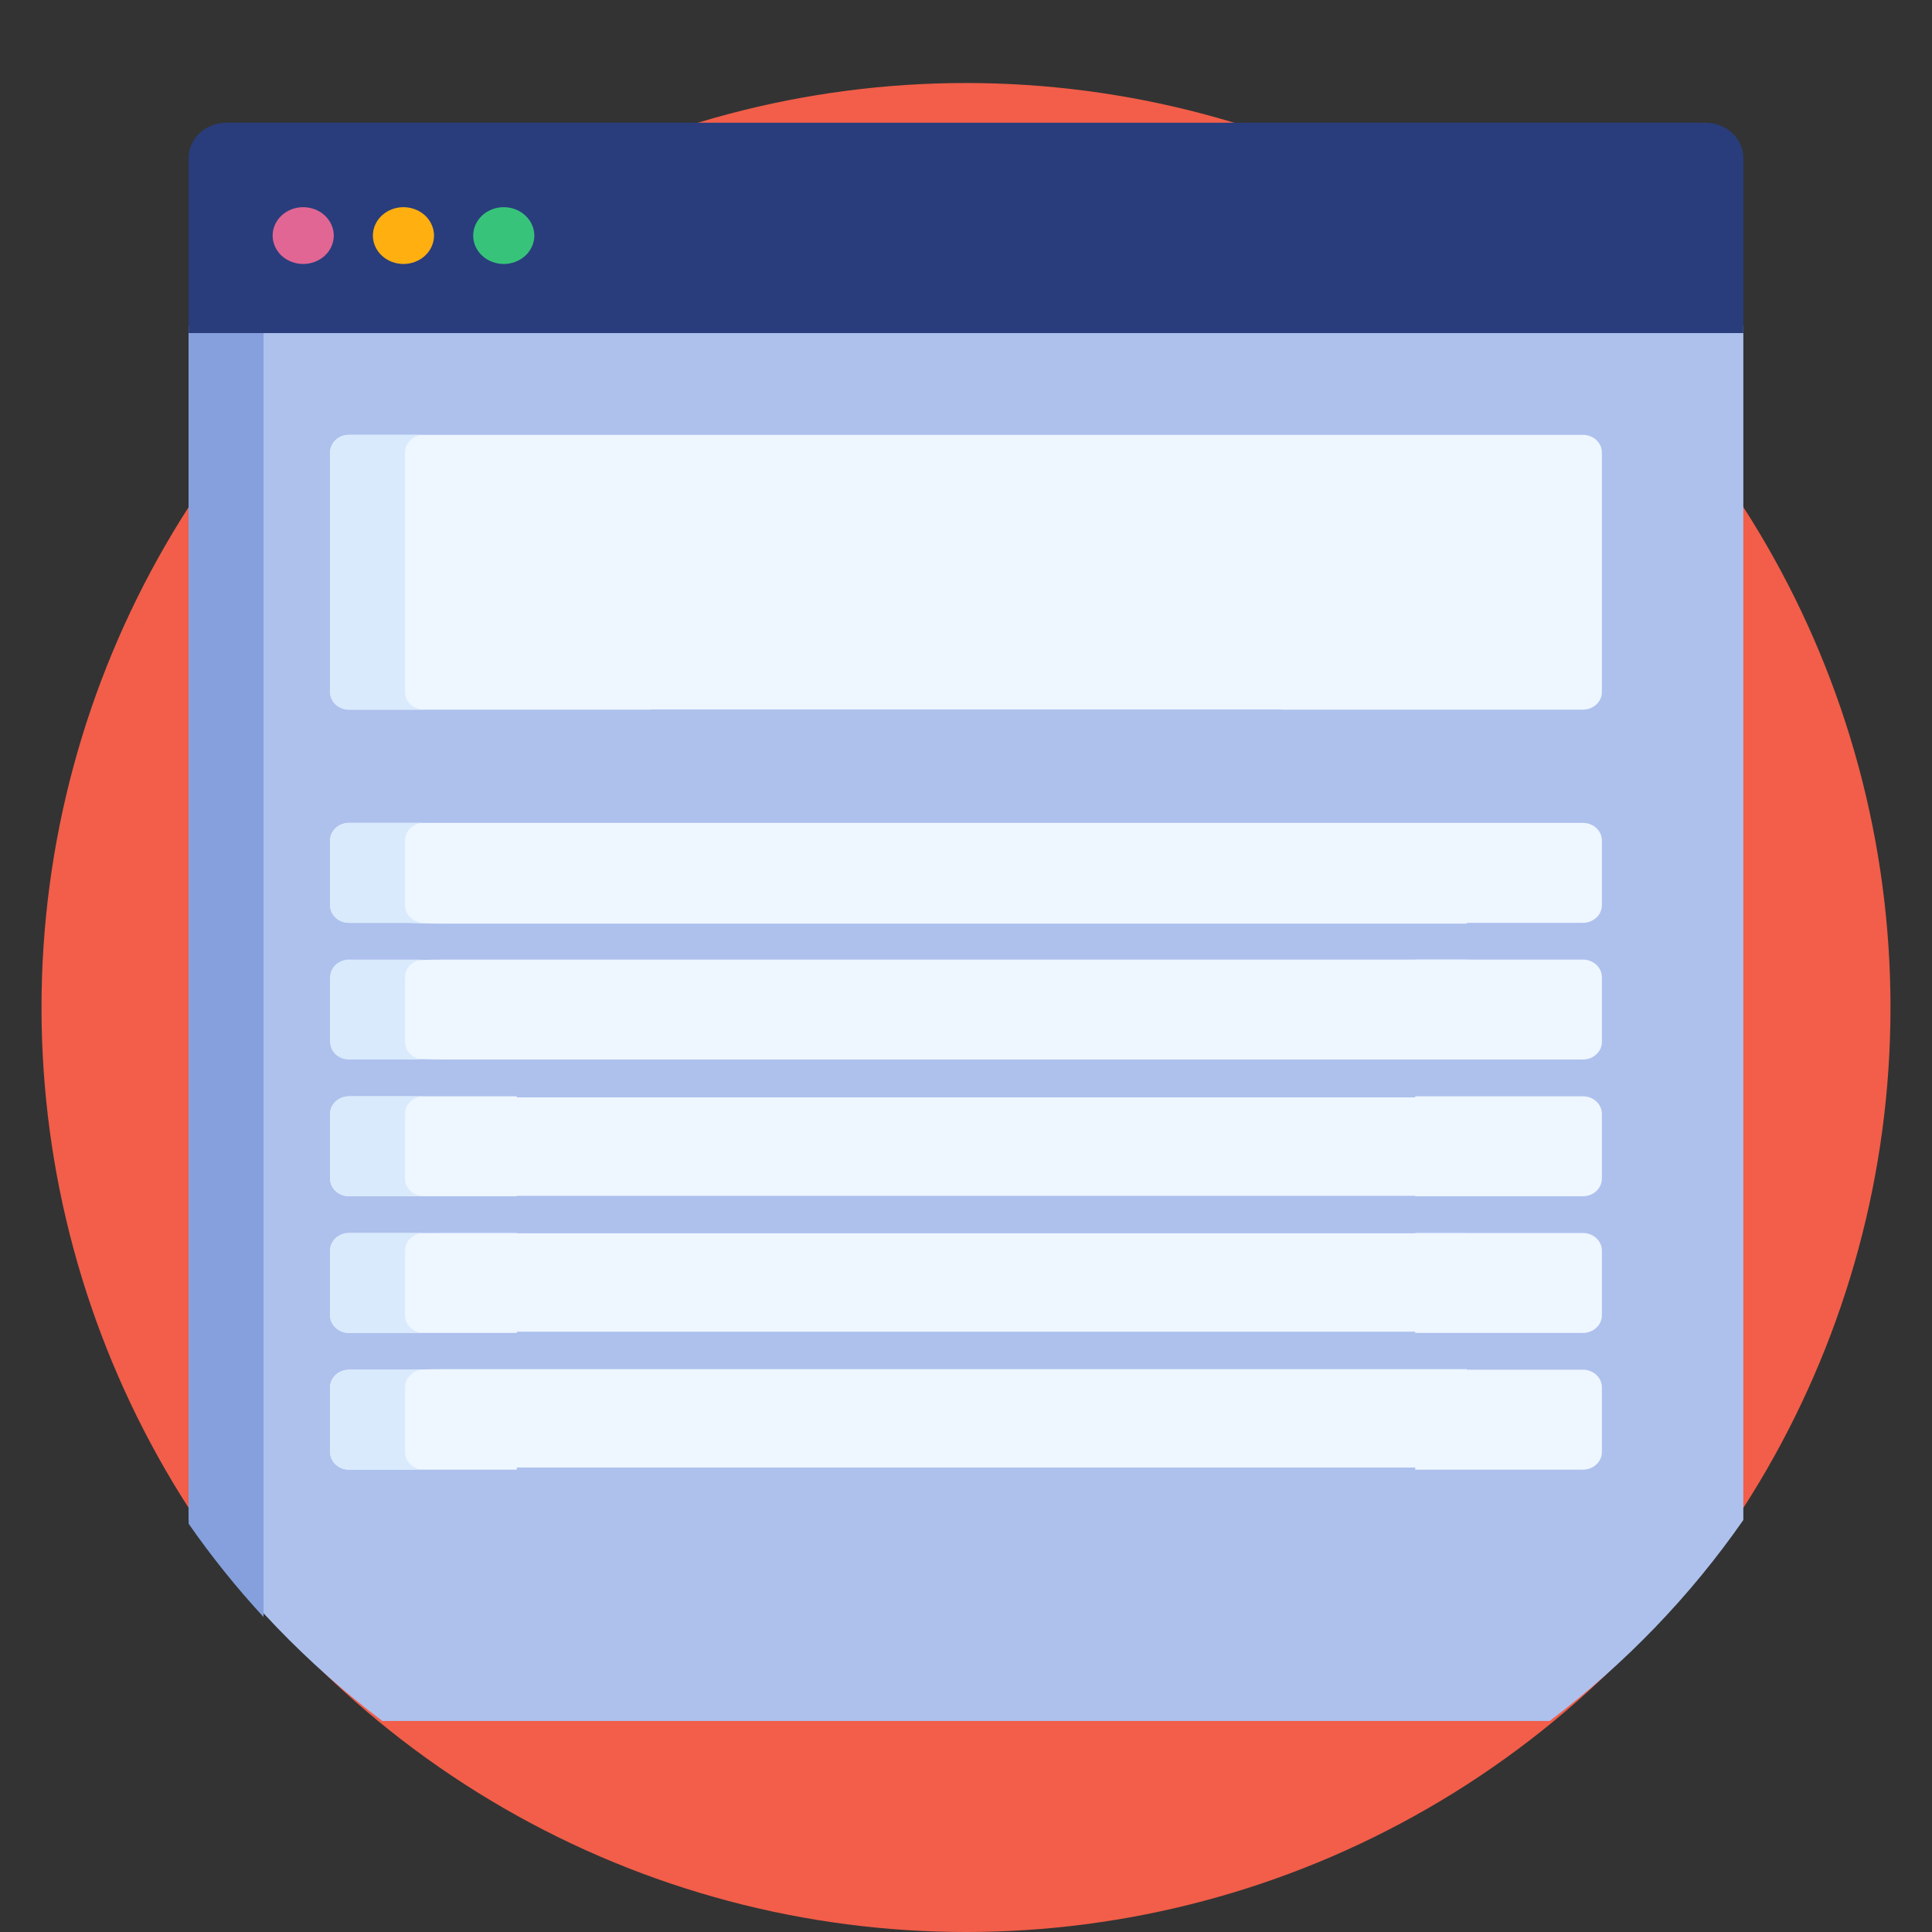 <?xml version="1.0" encoding="UTF-8" standalone="no"?>
<!DOCTYPE svg PUBLIC "-//W3C//DTD SVG 1.1//EN" "http://www.w3.org/Graphics/SVG/1.1/DTD/svg11.dtd">
<svg width="100%" height="100%" viewBox="0 0 512 512" version="1.1" xmlns="http://www.w3.org/2000/svg" xmlns:xlink="http://www.w3.org/1999/xlink" xml:space="preserve" xmlns:serif="http://www.serif.com/" style="fill-rule:evenodd;clip-rule:evenodd;stroke-linejoin:round;stroke-miterlimit:2;">
    <rect x="0" y="0" width="512" height="512" fill="#333333" stroke="none"/>
    <circle cx="256" cy="267" r="245" style="fill:rgb(242,94,73);"/>
    <g transform="matrix(1,0,0,0.929,0,32.529)">
        <g transform="matrix(1,0,0,1,0,-1.077)">
            <path d="M50,399.664C64.013,421.378 81.367,440.728 101.332,457L410.668,457C430.633,440.728 447.987,421.377 462,399.664L462,59L50,59L50,399.664Z" style="fill:rgb(174,193,237);fill-rule:nonzero;"/>
        </g>
        <path d="M50,59L50,399.664C56.016,408.987 62.652,417.87 69.843,426.265L69.843,59L50,59Z" style="fill:rgb(133,160,221);fill-rule:nonzero;"/>
        <g>
            <path d="M419.516,89.036L92.484,89.036C89.734,89.036 87.484,91.286 87.484,94.036L87.484,162.418C87.484,165.168 89.734,167.418 92.484,167.418L172.515,167.418C176.936,125.256 212.687,92.283 255.999,92.283C299.313,92.283 335.064,125.256 339.484,167.418L419.514,167.418C422.264,167.418 424.514,165.168 424.514,162.418L424.514,94.036C424.516,91.286 422.266,89.036 419.516,89.036Z" style="fill:rgb(238,246,255);fill-rule:nonzero;"/>
            <g transform="matrix(2.558,0,0,2.056,-400.835,-176.836)">
                <path d="M256,130.283C233.679,130.283 215.032,146.285 210.907,167.418L301.094,167.418C296.969,146.285 278.322,130.283 256,130.283Z" style="fill:rgb(238,246,255);fill-rule:nonzero;"/>
            </g>
            <path d="M419.516,199.726L92.484,199.726C89.734,199.726 87.484,201.976 87.484,204.726L87.484,223.229C87.484,225.979 89.734,228.229 92.484,228.229L140.637,228.229C142.718,226.278 145.505,225.073 148.576,225.073L363.423,225.073C366.492,225.073 369.281,226.278 371.361,228.229L419.515,228.229C422.265,228.229 424.515,225.979 424.515,223.229L424.515,204.726C424.516,201.976 422.266,199.726 419.516,199.726Z" style="fill:rgb(238,246,255);fill-rule:nonzero;"/>
            <g transform="matrix(6.09,0,0,1,-445.275,-2.84217e-14)">
                <path d="M136.95,238.724L92.484,238.724C89.734,238.724 87.484,240.974 87.484,243.724L87.484,262.228C87.484,264.978 89.734,267.228 92.484,267.228L136.95,267.228L136.95,238.724Z" style="fill:rgb(238,246,255);fill-rule:nonzero;"/>
            </g>
            <g transform="matrix(6.09,0,0,1,-445.275,-38.759)">
                <path d="M136.95,238.724L92.484,238.724C89.734,238.724 87.484,240.974 87.484,243.724L87.484,262.228C87.484,264.978 89.734,267.228 92.484,267.228L136.95,267.228L136.95,238.724Z" style="fill:rgb(238,246,255);fill-rule:nonzero;"/>
            </g>
            <g transform="matrix(6.09,0,0,0.985,-445.275,42.89)">
                <path d="M136.95,238.724L92.484,238.724C89.734,238.724 87.484,240.974 87.484,243.724L87.484,262.228C87.484,264.978 89.734,267.228 92.484,267.228L136.95,267.228L136.95,238.724Z" style="fill:rgb(238,246,255);fill-rule:nonzero;"/>
            </g>
            <g transform="matrix(6.09,0,0,0.985,-445.275,81.649)">
                <path d="M136.95,238.724L92.484,238.724C89.734,238.724 87.484,240.974 87.484,243.724L87.484,262.228C87.484,264.978 89.734,267.228 92.484,267.228L136.95,267.228L136.95,238.724Z" style="fill:rgb(238,246,255);fill-rule:nonzero;"/>
            </g>
            <g transform="matrix(6.09,0,0,0.985,-445.275,120.408)">
                <path d="M136.95,238.724L92.484,238.724C89.734,238.724 87.484,240.974 87.484,243.724L87.484,262.228C87.484,264.978 89.734,267.228 92.484,267.228L136.95,267.228L136.95,238.724Z" style="fill:rgb(238,246,255);fill-rule:nonzero;"/>
            </g>
            <path d="M419.516,238.724L375.049,238.724L375.049,267.228L419.516,267.228C422.266,267.228 424.516,264.978 424.516,262.228L424.516,243.724C424.516,240.974 422.266,238.724 419.516,238.724Z" style="fill:rgb(238,246,255);fill-rule:nonzero;"/>
            <path d="M136.95,277.722L92.484,277.722C89.734,277.722 87.484,279.972 87.484,282.722L87.484,301.225C87.484,303.975 89.734,306.225 92.484,306.225L136.95,306.225L136.95,277.722Z" style="fill:rgb(238,246,255);fill-rule:nonzero;"/>
            <path d="M419.516,277.722L375.049,277.722L375.049,306.225L419.516,306.225C422.266,306.225 424.516,303.975 424.516,301.225L424.516,282.722C424.516,279.972 422.266,277.722 419.516,277.722Z" style="fill:rgb(238,246,255);fill-rule:nonzero;"/>
            <path d="M136.95,316.72L92.484,316.72C89.734,316.72 87.484,318.97 87.484,321.72L87.484,340.223C87.484,342.973 89.734,345.223 92.484,345.223L136.95,345.223L136.95,316.72Z" style="fill:rgb(238,246,255);fill-rule:nonzero;"/>
            <path d="M419.516,316.72L375.049,316.72L375.049,345.223L419.516,345.223C422.266,345.223 424.516,342.973 424.516,340.223L424.516,321.72C424.516,318.97 422.266,316.72 419.516,316.72Z" style="fill:rgb(238,246,255);fill-rule:nonzero;"/>
            <path d="M136.95,355.718L92.484,355.718C89.734,355.718 87.484,357.968 87.484,360.718L87.484,379.221C87.484,381.971 89.734,384.221 92.484,384.221L136.95,384.221L136.95,355.718Z" style="fill:rgb(238,246,255);fill-rule:nonzero;"/>
            <path d="M419.516,355.718L375.049,355.718L375.049,384.221L419.516,384.221C422.266,384.221 424.516,381.971 424.516,379.221L424.516,360.718C424.516,357.968 422.266,355.718 419.516,355.718Z" style="fill:rgb(238,246,255);fill-rule:nonzero;"/>
        </g>
        <g>
            <path d="M107.327,162.418L107.327,94.036C107.327,91.286 109.577,89.036 112.327,89.036L92.484,89.036C89.734,89.036 87.484,91.286 87.484,94.036L87.484,162.418C87.484,165.168 89.734,167.418 92.484,167.418L112.327,167.418C109.577,167.418 107.327,165.168 107.327,162.418Z" style="fill:rgb(217,234,252);fill-rule:nonzero;"/>
            <path d="M107.327,223.229L107.327,204.726C107.327,201.976 109.577,199.726 112.327,199.726L92.484,199.726C89.734,199.726 87.484,201.976 87.484,204.726L87.484,223.229C87.484,225.979 89.734,228.229 92.484,228.229L112.327,228.229C109.577,228.229 107.327,225.979 107.327,223.229Z" style="fill:rgb(217,234,252);fill-rule:nonzero;"/>
            <path d="M107.327,262.227L107.327,243.723C107.327,240.973 109.577,238.723 112.327,238.723L92.484,238.723C89.734,238.723 87.484,240.973 87.484,243.723L87.484,262.227C87.484,264.977 89.734,267.227 92.484,267.227L112.327,267.227C109.577,267.227 107.327,264.977 107.327,262.227Z" style="fill:rgb(217,234,252);fill-rule:nonzero;"/>
            <path d="M107.327,301.225L107.327,282.722C107.327,279.972 109.577,277.722 112.327,277.722L92.484,277.722C89.734,277.722 87.484,279.972 87.484,282.722L87.484,301.225C87.484,303.975 89.734,306.225 92.484,306.225L112.327,306.225C109.577,306.225 107.327,303.975 107.327,301.225Z" style="fill:rgb(217,234,252);fill-rule:nonzero;"/>
            <path d="M107.327,340.223L107.327,321.72C107.327,318.97 109.577,316.72 112.327,316.72L92.484,316.72C89.734,316.72 87.484,318.97 87.484,321.72L87.484,340.223C87.484,342.973 89.734,345.223 92.484,345.223L112.327,345.223C109.577,345.223 107.327,342.973 107.327,340.223Z" style="fill:rgb(217,234,252);fill-rule:nonzero;"/>
            <path d="M107.327,379.221L107.327,360.718C107.327,357.968 109.577,355.718 112.327,355.718L92.484,355.718C89.734,355.718 87.484,357.968 87.484,360.718L87.484,379.221C87.484,381.971 89.734,384.221 92.484,384.221L112.327,384.221C109.577,384.221 107.327,381.971 107.327,379.221Z" style="fill:rgb(217,234,252);fill-rule:nonzero;"/>
        </g>
        <path d="M452,0L60,0C54.5,0 50,4.5 50,10L50,60L462,60L462,10C462,4.5 457.5,0 452,0Z" style="fill:rgb(41,61,124);fill-rule:nonzero;"/>
        <path d="M80.353,40.287C78.214,40.287 76.129,39.422 74.618,37.921C73.116,36.409 72.252,34.324 72.252,32.186C72.252,30.057 73.116,27.973 74.618,26.461C76.13,24.948 78.215,24.085 80.353,24.085C82.481,24.085 84.577,24.949 86.078,26.461C87.591,27.973 88.455,30.057 88.455,32.186C88.455,34.324 87.591,36.409 86.078,37.921C84.576,39.422 82.48,40.287 80.353,40.287Z" style="fill:rgb(226,102,147);fill-rule:nonzero;"/>
        <path d="M106.92,40.287C104.792,40.287 102.696,39.422 101.194,37.91C99.682,36.409 98.818,34.324 98.818,32.186C98.818,30.057 99.682,27.973 101.194,26.461C102.707,24.948 104.792,24.085 106.92,24.085C109.059,24.085 111.143,24.949 112.656,26.461C114.157,27.973 115.021,30.057 115.021,32.186C115.021,34.314 114.157,36.409 112.656,37.91C111.143,39.422 109.059,40.287 106.92,40.287Z" style="fill:rgb(255,175,16);fill-rule:nonzero;"/>
        <path d="M133.498,40.287C131.359,40.287 129.274,39.422 127.773,37.921C126.26,36.409 125.396,34.324 125.396,32.186C125.396,30.057 126.26,27.973 127.773,26.461C129.274,24.948 131.359,24.085 133.498,24.085C135.626,24.085 137.722,24.949 139.223,26.461C140.736,27.973 141.6,30.057 141.6,32.186C141.6,34.324 140.736,36.409 139.223,37.921C137.711,39.422 135.626,40.287 133.498,40.287Z" style="fill:rgb(55,196,122);fill-rule:nonzero;"/>
    </g>
</svg>
